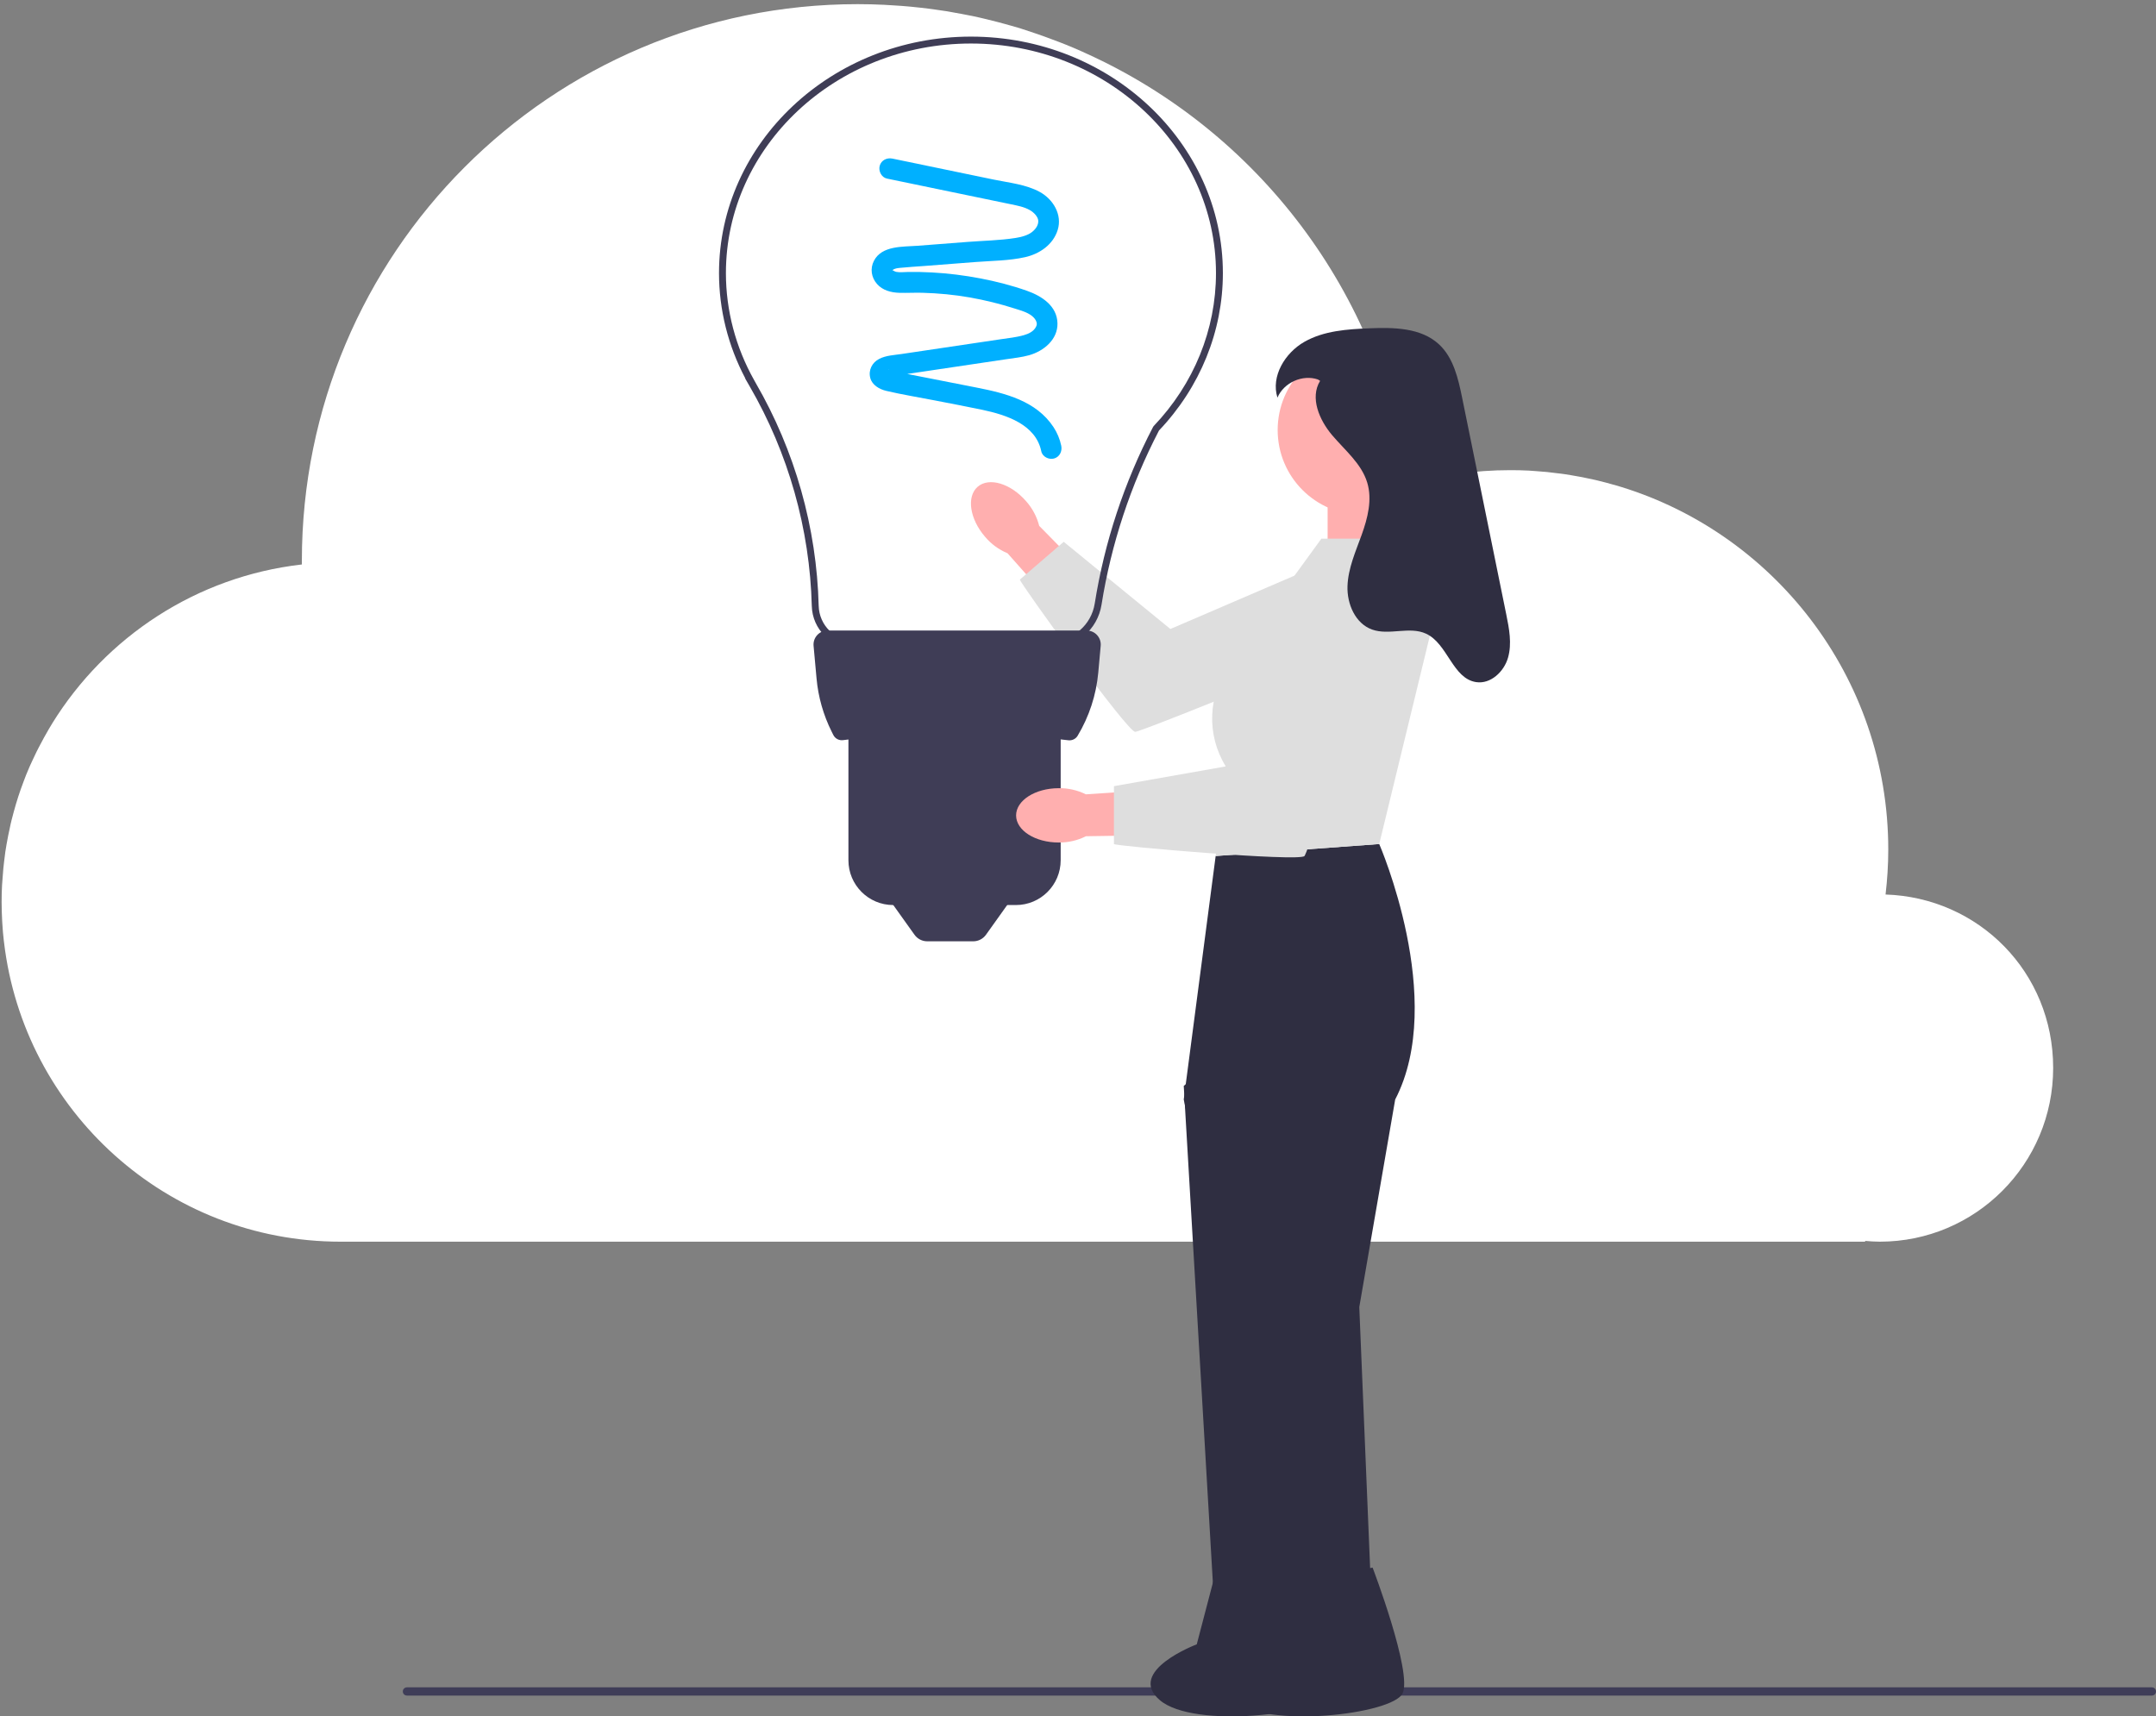 <?xml version="1.0" encoding="UTF-8"?> <svg xmlns="http://www.w3.org/2000/svg" width="471" height="375" viewBox="0 0 471 375" fill="none"><rect x="0" y="0" width="471" height="375" fill="#808080" stroke="none"/><path d="M411.92 195.433C412.298 192.208 412.511 188.936 412.511 185.616C412.511 147.773 387.179 115.835 352.598 105.923C352.55 105.923 352.503 105.923 352.479 105.9C351.391 105.592 350.28 105.283 349.168 105.022C348.931 104.975 348.695 104.904 348.482 104.856C347.512 104.643 346.542 104.43 345.573 104.24C345.17 104.169 344.768 104.098 344.366 104.027C343.515 103.884 342.687 103.718 341.835 103.6C341.268 103.505 340.676 103.458 340.109 103.386C339.399 103.292 338.666 103.197 337.956 103.126C337.176 103.054 336.395 103.007 335.615 102.936C335.071 102.888 334.527 102.841 333.983 102.817C332.634 102.746 331.262 102.722 329.914 102.722C322.156 102.722 314.658 103.813 307.538 105.805C301.767 63.789 274.613 28.625 237.383 11.72C237.028 11.554 236.673 11.388 236.295 11.222C235.136 10.7 233.953 10.202 232.771 9.728C232.274 9.514 231.754 9.325 231.257 9.135C230.145 8.708 229.01 8.281 227.874 7.878C227.283 7.665 226.692 7.475 226.1 7.262C225.012 6.883 223.924 6.527 222.813 6.171C222.127 5.958 221.441 5.792 220.755 5.578C219.028 5.08 217.278 4.63 215.527 4.203C214.534 3.966 213.541 3.729 212.523 3.516C211.696 3.35 210.891 3.184 210.064 3.041C209.023 2.852 207.982 2.662 206.918 2.472C206.113 2.354 205.309 2.235 204.505 2.117C203.393 1.951 202.258 1.808 201.146 1.69C200.389 1.595 199.632 1.524 198.876 1.453C197.622 1.334 196.345 1.239 195.067 1.168C194.429 1.121 193.79 1.073 193.152 1.05C191.236 0.955 189.296 0.907 187.357 0.907C120.252 0.907 65.945 55.372 65.945 122.521C65.945 122.782 65.945 123.043 65.945 123.327C42.883 125.959 23.061 139.19 11.4 158.064C11.4 158.064 11.4 158.088 11.377 158.111C10.904 158.87 10.454 159.653 10.005 160.459C9.887 160.696 9.745 160.909 9.627 161.123C9.248 161.81 8.893 162.522 8.515 163.209C8.349 163.541 8.16 163.873 7.994 164.229C7.687 164.869 7.379 165.533 7.072 166.173C6.883 166.576 6.694 167.003 6.504 167.406C6.244 168.023 5.984 168.639 5.724 169.256C5.535 169.73 5.345 170.204 5.18 170.678C4.943 171.271 4.73 171.864 4.517 172.48C4.328 173.002 4.163 173.524 3.997 174.022C3.808 174.591 3.619 175.183 3.453 175.776C3.287 176.321 3.122 176.891 2.98 177.46C2.814 178.029 2.672 178.598 2.531 179.167C2.389 179.76 2.247 180.352 2.128 180.969C2.01 181.514 1.892 182.083 1.774 182.629C1.655 183.269 1.537 183.909 1.419 184.549C1.324 185.071 1.23 185.616 1.159 186.138C1.064 186.825 0.969 187.537 0.899 188.224C0.851 188.722 0.78 189.22 0.733 189.718C0.662 190.501 0.615 191.307 0.544 192.113C0.52 192.54 0.473 192.943 0.449 193.37C0.378 194.603 0.354 195.812 0.354 197.069C0.354 198.468 0.402 199.843 0.473 201.218C0.473 201.455 0.52 201.716 0.52 201.953C0.591 203.139 0.686 204.3 0.828 205.462C0.828 205.581 0.851 205.723 0.875 205.842C5.203 242.689 36.449 271.284 74.389 271.284H407.426C407.426 271.284 407.473 271.166 407.497 271.118C408.537 271.213 409.602 271.284 410.666 271.284C431.599 271.284 448.535 254.283 448.535 233.323C448.535 212.362 432.238 196.073 411.872 195.433H411.92Z" fill="white"></path><g clip-path="url(#clip0_1435_1936)"><path d="M215.202 117.282C216.527 118.857 218.209 120.09 220.108 120.88L225.548 127.01L240.957 145.628L251.367 151.929L256.2 143.602L233.382 121.361L227.024 114.888C226.514 112.893 225.534 111.05 224.166 109.512C220.798 105.618 216.059 104.202 213.584 106.347C211.108 108.493 211.832 113.388 215.202 117.282Z" fill="#FFAFAF"></path><path d="M308.332 135.781L298.312 119.095L255.682 137.424L232.38 118.373C232.38 118.373 223.135 126.342 222.805 126.626C222.475 126.911 246.303 159.935 247.995 159.896C249.687 159.857 308.332 135.781 308.332 135.781Z" fill="#DEDEDE"></path><path d="M471 369.553C471 370.051 470.6 370.451 470.103 370.451H88.897C88.4 370.451 88 370.051 88 369.553C88 369.055 88.4 368.655 88.897 368.655H470.103C470.6 368.655 471 369.055 471 369.553Z" fill="#3F3D58"></path><path d="M212.113 8C181.765 8 157.075 31.182 157.075 59.678C157.075 67.64 159.057 75.559 162.819 82.664H162.774L163.77 84.397C172.223 98.969 176.917 115.564 177.343 132.387C177.472 137.515 181.59 141.533 186.717 141.533H229.606C235.133 141.533 239.774 137.569 240.642 132.108C242.755 118.821 246.979 106.018 253.198 94.053C262.196 84.578 267.15 72.374 267.15 59.678C267.15 31.182 242.46 8 212.113 8ZM165.103 83.691L164.747 83.048C160.714 75.885 158.583 67.804 158.583 59.678C158.583 32.015 182.596 9.509 212.113 9.509C241.629 9.509 265.643 32.015 265.643 59.678C265.643 72.019 260.81 83.884 252.033 93.089L251.91 93.262C245.589 105.397 241.297 118.387 239.154 131.87C238.403 136.595 234.387 140.024 229.606 140.024H186.717C182.415 140.024 178.959 136.653 178.85 132.349C178.419 115.294 173.666 98.47 165.103 83.691Z" fill="#3F3D56"></path><path d="M180.784 137.761H237.41C239.21 137.761 240.622 139.308 240.459 141.102L239.929 146.938C239.485 151.822 237.945 156.542 235.423 160.747C235.002 161.45 234.206 161.835 233.392 161.737C216.613 159.714 200.195 159.647 184.171 161.708C183.295 161.821 182.444 161.372 182.049 160.581L181.686 159.855C179.871 156.223 178.751 152.282 178.383 148.238L177.735 141.102C177.572 139.308 178.984 137.761 180.784 137.761Z" fill="#3F3D56"></path><path d="M231.715 157.753H185.347V187.951C185.347 193.352 189.73 197.737 195.128 197.737H221.935C227.332 197.737 231.715 193.352 231.715 187.951V157.753Z" fill="#3F3D56"></path><path d="M202.565 205.659H212.613C213.719 205.659 214.756 205.125 215.398 204.225L221.914 195.097H193.264L199.78 204.225C200.422 205.125 201.46 205.659 202.565 205.659Z" fill="#3F3D56"></path><path d="M194.961 34.651C202.339 36.18 209.716 37.708 217.093 39.237C220.411 39.924 224.126 40.281 227.14 41.931C230.063 43.53 232.109 46.886 231.064 50.245C230.065 53.454 227.119 55.466 223.958 56.182C220.452 56.975 216.695 56.97 213.121 57.246C209.393 57.534 205.664 57.822 201.936 58.11C200.162 58.247 198.378 58.342 196.608 58.524C196.042 58.582 195.425 58.652 194.96 59.011C194.967 59.006 194.803 59.109 194.894 59.124C194.911 59.127 194.913 59.008 194.91 59C194.838 58.776 194.868 58.988 194.926 58.989C194.946 58.989 195.48 59.342 195.778 59.397C196.582 59.548 197.469 59.438 198.283 59.424C200.053 59.394 201.823 59.428 203.59 59.524C207.147 59.718 210.699 60.161 214.197 60.831C217.638 61.491 221.063 62.369 224.368 63.539C227.572 64.673 230.928 66.827 231.015 70.628C231.097 74.197 228.002 76.706 224.85 77.602C223.23 78.064 221.521 78.231 219.859 78.478C218.004 78.754 216.149 79.03 214.294 79.306C210.646 79.85 206.998 80.393 203.35 80.936C201.495 81.212 199.64 81.488 197.785 81.764C196.92 81.893 196.05 82.004 195.188 82.15C194.87 82.205 194.57 82.305 194.257 82.369C194.467 82.326 194.206 82.326 194.249 82.375C194.112 82.459 194.112 82.447 194.248 82.337L194.341 82.2C194.554 81.602 194.547 81.523 194.159 80.816C194.084 80.681 193.934 80.821 194.126 80.799C194.331 80.777 194.003 80.774 194.221 80.864C194.33 80.909 194.449 80.94 194.563 80.971C195.422 81.209 196.322 81.333 197.196 81.505C199.013 81.862 200.831 82.219 202.648 82.576C206.222 83.278 209.796 83.981 213.371 84.683C219.667 85.921 226.354 87.594 230.127 93.279C230.948 94.516 231.544 95.941 231.841 97.394C232.086 98.591 231.494 99.839 230.261 100.178C229.143 100.486 227.725 99.801 227.479 98.597C226.284 92.758 219.898 90.661 214.647 89.547C211.166 88.809 207.663 88.163 204.172 87.477C200.652 86.785 197.077 86.222 193.588 85.394C192.122 85.045 190.53 84.143 190.12 82.578C189.671 80.864 190.516 79.21 192.069 78.412C193.557 77.646 195.327 77.586 196.953 77.344C198.746 77.077 200.54 76.81 202.333 76.543C205.981 76 209.629 75.457 213.277 74.914C215.07 74.647 216.863 74.38 218.656 74.113C220.319 73.866 222.027 73.699 223.648 73.237C224.745 72.925 225.867 72.39 226.351 71.345C226.508 71.008 226.548 70.763 226.441 70.384C226.295 69.864 225.888 69.379 225.435 69.021C224.39 68.195 222.976 67.826 221.735 67.427C220.106 66.904 218.459 66.438 216.798 66.029C213.5 65.216 210.148 64.622 206.767 64.292C205.005 64.12 203.238 64.011 201.468 63.965C199.794 63.922 198.117 64.026 196.446 63.974C194.663 63.919 192.829 63.442 191.606 62.059C190.347 60.637 190.041 58.694 190.917 56.989C192.65 53.614 197.243 53.946 200.445 53.698C204.111 53.415 207.777 53.132 211.443 52.849C214.871 52.584 218.396 52.528 221.794 52.001C223.052 51.805 224.503 51.445 225.452 50.695C226.322 50.007 226.887 49.105 226.818 48.201C226.753 47.36 225.895 46.432 224.997 45.916C223.737 45.191 222.25 44.921 220.843 44.628C213.6 43.117 206.353 41.625 199.107 40.124C197.325 39.755 195.542 39.385 193.759 39.016C192.562 38.768 191.87 37.356 192.179 36.232C192.52 34.989 193.761 34.402 194.961 34.651Z" fill="#00B0FF"></path><path d="M290.034 106.829H304.851V135.609H290.034V106.829Z" fill="#FFAFAF"></path><path d="M265.574 187.023L301.307 184.407C301.307 184.407 316.123 218.419 304.793 240.221L296.949 285.57L300.051 360.211H283.821L258.601 240.221L265.574 187.023Z" fill="#2F2E41"></path><path d="M272.546 225.117L258.602 237.262L265.574 356.21H281.262L272.546 225.117Z" fill="#2F2E41"></path><path d="M297.643 112.488C287.412 112.488 279.119 104.189 279.119 93.953C279.119 83.716 287.412 75.417 297.643 75.417C307.873 75.417 316.166 83.716 316.166 93.953C316.166 104.189 307.873 112.488 297.643 112.488Z" fill="#FFAFAF"></path><path d="M299.861 342.497L280.727 345.522L277.13 359.257C277.13 359.257 261.594 365.107 269.08 371.465C276.566 377.822 304.222 374.535 306.408 369.975C308.595 365.415 299.861 342.497 299.861 342.497Z" fill="#2F2E41"></path><path d="M284.174 342.497L265.039 345.522L261.443 359.257C261.443 359.257 245.906 365.107 253.393 371.465C260.879 377.822 288.534 374.535 290.721 369.975C292.907 365.415 284.174 342.497 284.174 342.497Z" fill="#2F2E41"></path><path d="M231.312 184.074C233.369 184.096 235.401 183.626 237.239 182.702L245.431 182.578L269.583 183.047L281.148 179.267L277.998 170.168L246.266 172.952L237.215 173.548C235.372 172.632 233.337 172.172 231.279 172.206C226.133 172.218 221.968 174.886 221.976 178.163C221.985 181.441 226.163 184.086 231.312 184.074Z" fill="#FFAFAF"></path><path d="M288.669 117.692H307.006L313.072 136.006L301.306 184.407L265.573 187.023L267.752 167.401C263.533 160.541 263.87 151.812 268.605 145.298L288.669 117.692Z" fill="#DEDEDE"></path><path d="M306.101 125.541L286.927 122.247L272.982 166.529L243.35 171.762V184.407C243.35 184.843 283.906 188.331 284.98 187.023C286.055 185.715 306.101 125.541 306.101 125.541Z" fill="#DEDEDE"></path><path d="M288.393 83.206C286.118 86.9 288.216 91.766 291.019 95.077C293.822 98.388 297.437 101.294 298.688 105.448C299.81 109.174 298.79 113.191 297.47 116.851C296.15 120.51 294.509 124.159 294.373 128.047C294.237 131.935 296.076 136.229 299.737 137.542C303.492 138.889 307.933 136.772 311.55 138.456C316.263 140.649 317.33 148.242 322.467 149.029C325.629 149.514 328.559 146.771 329.442 143.695C330.326 140.62 329.691 137.337 329.052 134.201C327.303 125.609 325.553 117.017 323.803 108.425C322.347 101.276 320.89 94.127 319.434 86.978C318.565 82.71 317.534 78.144 314.328 75.198C310.41 71.597 304.506 71.511 299.191 71.727C294.308 71.925 289.227 72.259 284.976 74.672C280.725 77.084 277.602 82.213 279.073 86.876C280.447 83.594 284.552 81.752 287.915 82.91" fill="#2F2E41"></path></g><defs><clipPath id="clip0_1435_1936"><rect width="383" height="367" fill="white" transform="matrix(-1 0 0 1 471 8)"></rect></clipPath></defs></svg> 